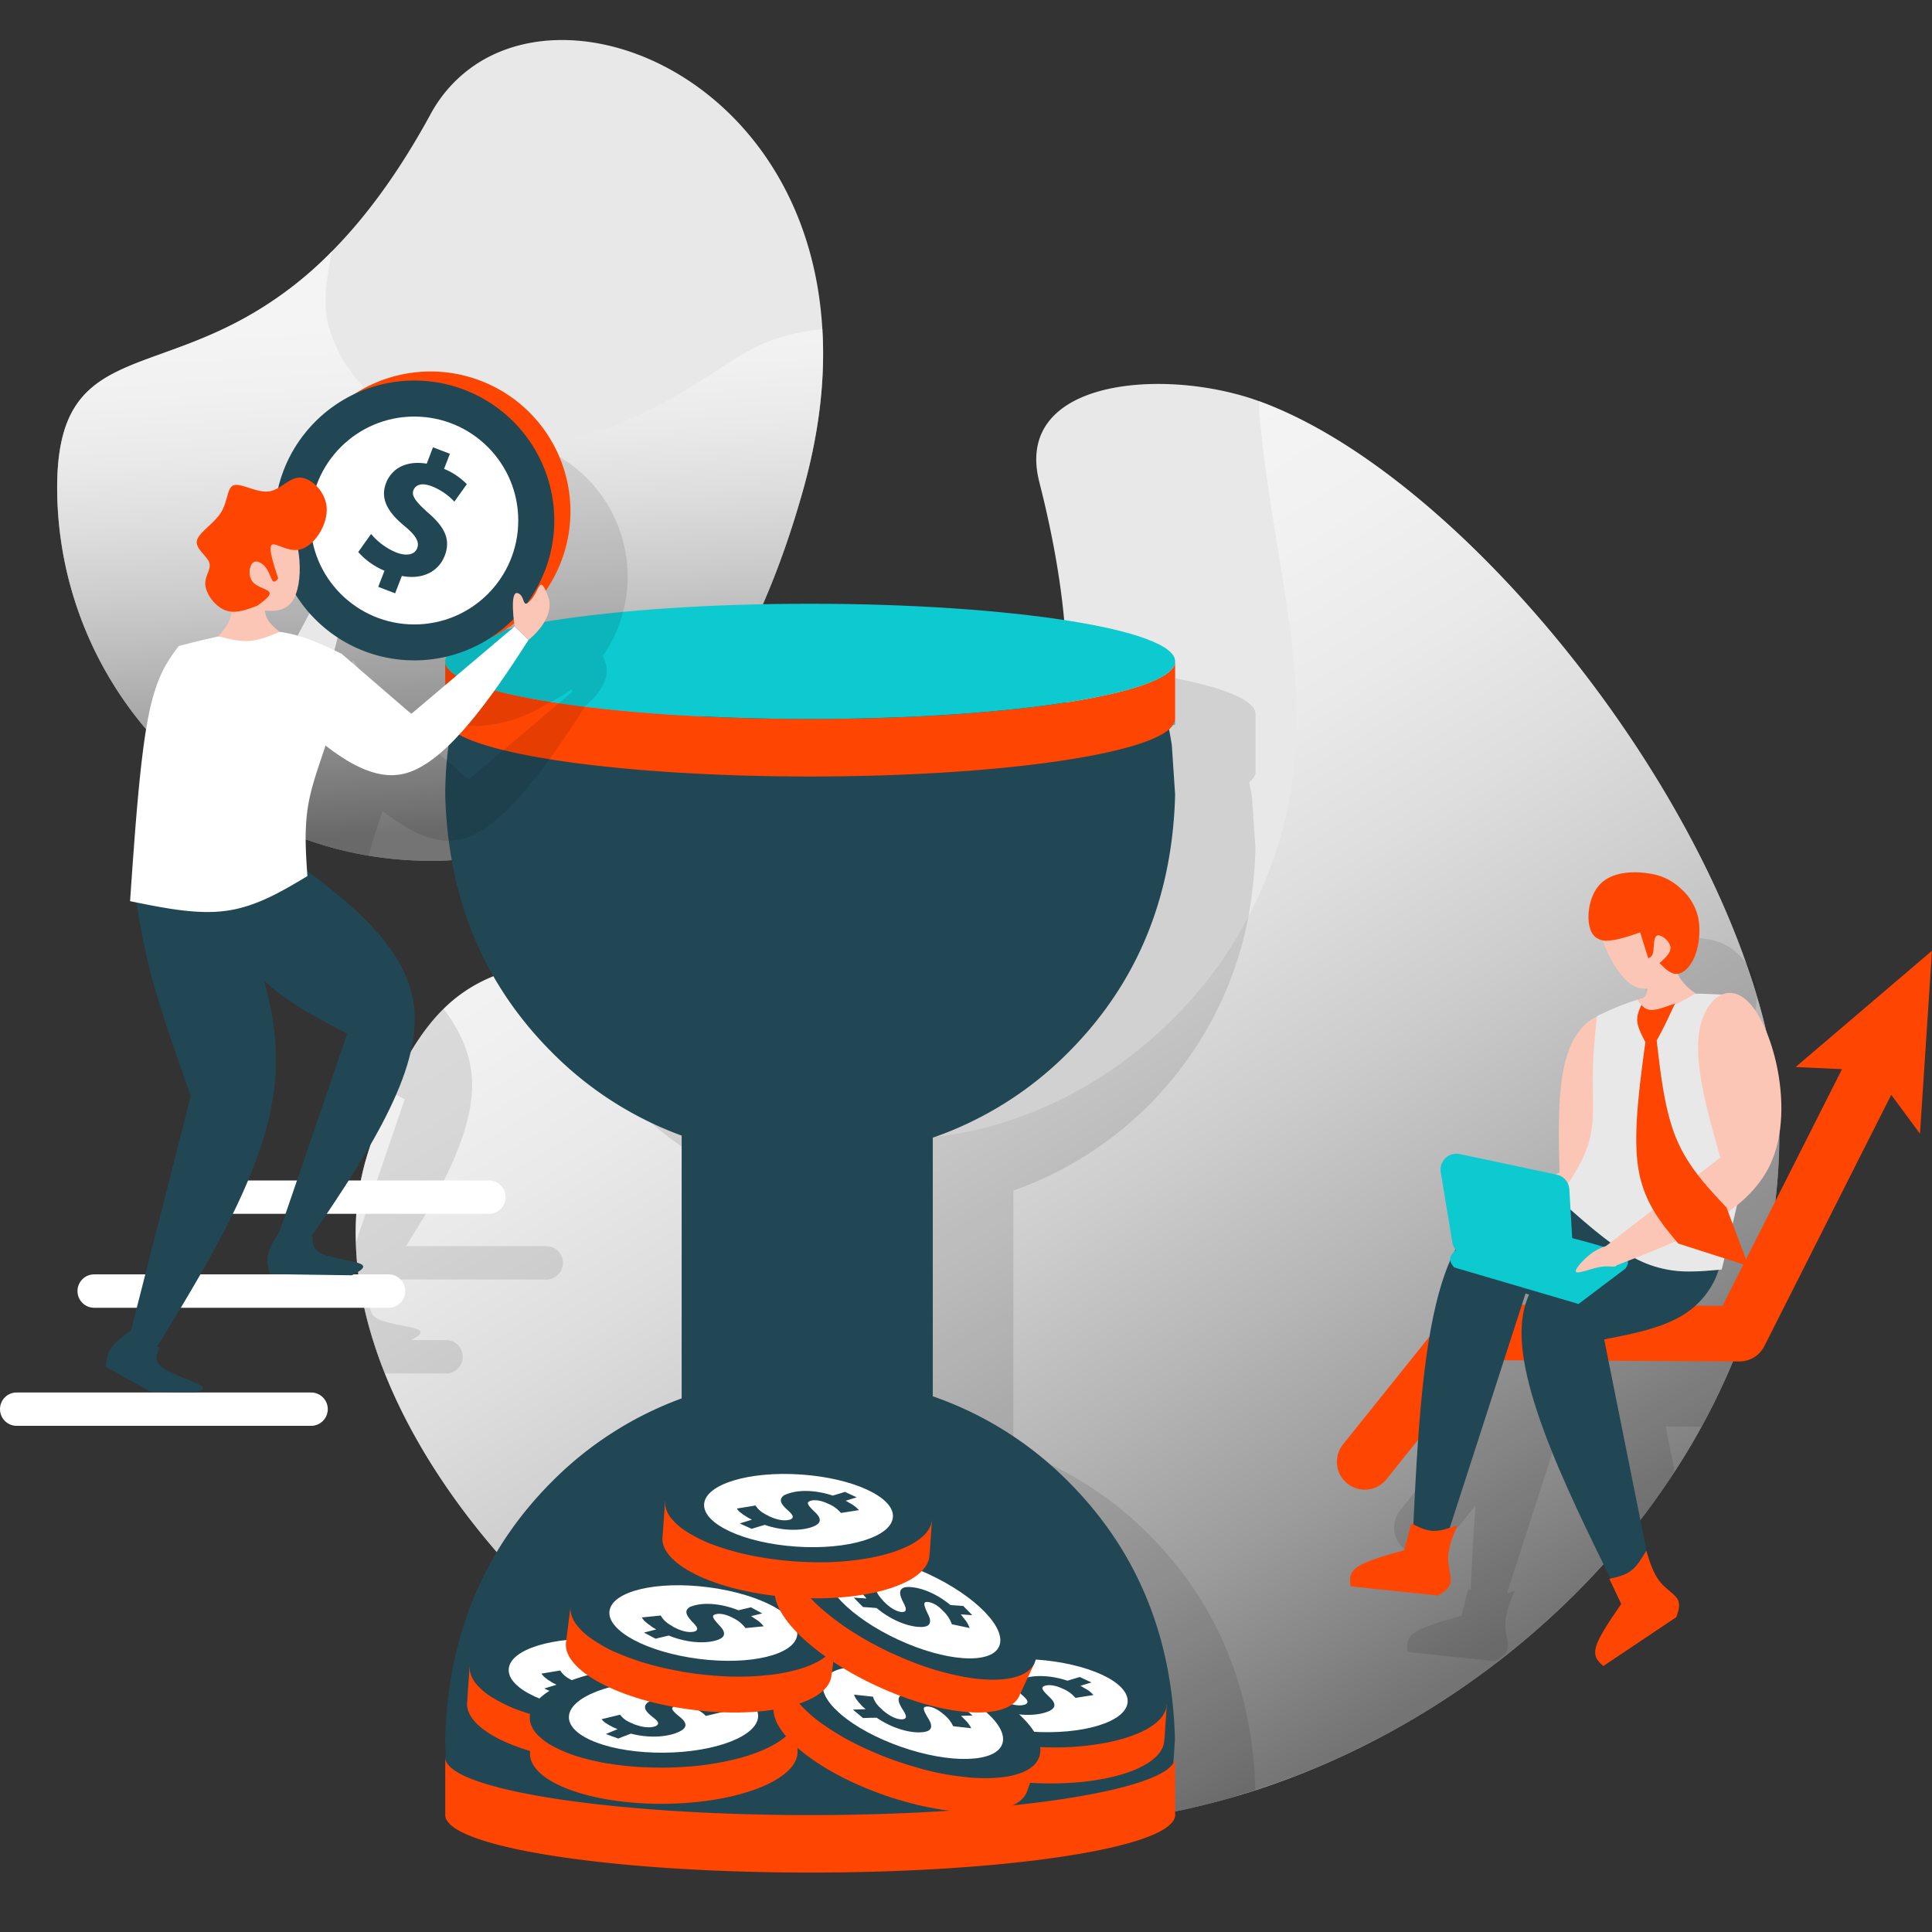 <svg xmlns="http://www.w3.org/2000/svg" xmlns:xlink="http://www.w3.org/1999/xlink" viewBox="0 0 800 800"><rect x="0" y="0" width="800" height="800" fill="#333333" stroke="none"/><defs><style>.cls-1{isolation:isolate;}.cls-2{fill:#e8e8e8;}.cls-3,.cls-4{opacity:0.5;mix-blend-mode:overlay;}.cls-3{fill:url(#linear-gradient);}.cls-4{fill:url(#linear-gradient-2);}.cls-10,.cls-5{opacity:0.1;}.cls-6{fill:#0dc9d0;}.cls-7{fill:#214754;}.cls-8{fill:#ff4502;}.cls-9{fill:#fff;}.cls-11{fill:#fcc6b6;}</style><linearGradient id="linear-gradient" x1="179.96" y1="135.31" x2="192.48" y2="343.43" gradientUnits="userSpaceOnUse"><stop offset="0" stop-color="#fff"/><stop offset="0.1" stop-color="#fafafa"/><stop offset="0.23" stop-color="#ebebeb"/><stop offset="0.36" stop-color="#d3d3d3"/><stop offset="0.5" stop-color="#b1b1b1"/><stop offset="0.65" stop-color="#858585"/><stop offset="0.81" stop-color="#4f4f4f"/><stop offset="0.96" stop-color="#111"/><stop offset="1"/></linearGradient><linearGradient id="linear-gradient-2" x1="327.88" y1="293.2" x2="581.37" y2="708.64" xlink:href="#linear-gradient"/></defs><g class="cls-1"><g id="Layer_1" data-name="Layer 1"><path class="cls-2" d="M332.82,201.92C310,284.14,263.66,356.43,178.3,356.43a156.53,156.53,0,0,1-25.63-2.11,154.68,154.68,0,0,1-129-152.4c0-57.1,35.57-45.27,81.57-72.51a156.07,156.07,0,0,0,32.2-25.34c13.37-13.51,27.17-31.69,40.82-56.74a57.42,57.42,0,0,1,20.16-21.54c47.61-29.5,136.47,13,142.1,110.56C341.72,156,339.46,177.9,332.82,201.92Z"/><path class="cls-3" d="M332.82,201.92C310,284.14,263.66,356.43,178.3,356.43a156.53,156.53,0,0,1-25.63-2.11,154.68,154.68,0,0,1-129-152.4c0-57.1,35.57-45.27,81.57-72.51a156.07,156.07,0,0,0,32.2-25.34c-2.26,11.25-3.58,21.61-1.75,29.28,6,24.9,28.55,42.72,53.6,49.07h.07a77.61,77.61,0,0,0,15.85,2.48,96.7,96.7,0,0,0,16-.43h.22c25.12-2.7,49.21-14.17,70.61-28,8.11-5.18,16-10.81,24.83-14.53a82.15,82.15,0,0,1,23.66-5.62C341.72,156,339.46,177.9,332.82,201.92Z"/><path class="cls-2" d="M736.77,469.91c0,42.72-11.83,83.76-32.2,120.85-3.43,6.28-7.16,12.49-11.1,18.55a319.15,319.15,0,0,1-22.34,30.16c-58.93,69.88-149.7,116.39-240.76,116.39-115.08,0-233.59-93.39-271-187.15-7.31-18.33-11.54-36.66-12-54.33a109.88,109.88,0,0,1,4.89-36.66,262,262,0,0,1,9.42-25.55c6.94-15.85,14.24-26.73,22-34.4a61.71,61.71,0,0,1,22.57-14.24c50.31-18.47,289.83,54.18,224.1-203.95-11-43.15,52.65-47.46,91.06-33.44C596.28,193.38,688.72,301,723.05,398.86q2.4,6.67,4.38,13.36v.15A233.25,233.25,0,0,1,733.85,439,177.08,177.08,0,0,1,736.77,469.91Z"/><path class="cls-4" d="M736.77,469.91c0,42.72-11.83,83.76-32.2,120.85-3.43,6.28-7.16,12.49-11.1,18.55a319.15,319.15,0,0,1-22.34,30.16c-39.36,46.66-92.89,82.95-151.3,101.79a288.1,288.1,0,0,1-89.46,14.6c-70.39,0-142-34.9-195.62-83.61-34-30.74-60.83-67.1-75.43-103.54-7.31-18.33-11.54-36.66-12-54.33a109.88,109.88,0,0,1,4.89-36.66,262,262,0,0,1,9.42-25.55c6.94-15.85,14.24-26.73,22-34.4a61.71,61.71,0,0,1,22.57-14.24,271.35,271.35,0,0,1,25.78,11.69c37.75,19.49,73.09,45.93,114.71,54,66.45,12.85,136.48-27.38,168.76-86.89.43-.88,1-1.68,1.38-2.56,38-72.44,11.32-132.32,4.82-207.09-.22-2.26-.29-4.45-.29-6.57C596.28,193.38,688.72,301,723.05,398.86q2.4,6.67,4.38,13.36v.15A233.25,233.25,0,0,1,733.85,439,177.08,177.08,0,0,1,736.77,469.91Z"/><path class="cls-5" d="M519.9,319.63V295.75c0-13.14-67.69-23.8-151.16-23.8s-151.08,10.66-151.08,23.8v23.88a4.07,4.07,0,0,0,.88,2.48,9.1,9.1,0,0,0,1.68,1.76,148.92,148.92,0,0,0-2.56,27v.37c.58,21.32,4.53,40.89,12,58.56.73,1.83,1.53,3.65,2.41,5.41a144.64,144.64,0,0,0,29.86,42.49,146.34,146.34,0,0,0,53.67,34.4v108.8a147.35,147.35,0,0,0-53.67,34.39,145.34,145.34,0,0,0-27.16,37C288.35,721,360,755.86,430.37,755.86a288.1,288.1,0,0,0,89.46-14.6c-.08-1.9-.15-3.87-.22-5.77q-3.61-59.81-44-100.19a146.42,146.42,0,0,0-56-35.19V493A149.95,149.95,0,0,0,516.9,379.8a196.17,196.17,0,0,0,2.71-22.27c.07-2.19.22-4.38.22-6.65l-1.39-20.52c-.29-2.19-.73-4.3-1.17-6.42a13.44,13.44,0,0,0,1.75-1.83A4.07,4.07,0,0,0,519.9,319.63Z"/><path class="cls-6" d="M185.24,300.21h-.88v-2.49A4.11,4.11,0,0,0,185.24,300.21Z"/><path class="cls-6" d="M486.6,297.72v2.49h-.88A4.11,4.11,0,0,0,486.6,297.72Z"/><path class="cls-7" d="M442.31,613.43a146.41,146.41,0,0,0-56.06-35.25V471.08a146.41,146.41,0,0,0,56.06-35.25q40.4-40.41,44-100.17c.13-2.21.23-4.43.28-6.68l-1.37-20.5q-.87-5.48-2-10.76H187.6A153.83,153.83,0,0,0,184.37,329c0,.13,0,.27,0,.4h0q1.74,63.94,44.25,106.44a146.41,146.41,0,0,0,53.64,34.39V579.05a146.39,146.39,0,0,0-53.64,34.38q-42.51,42.51-44.25,106.45h0c0,.13,0,.26,0,.39a153.76,153.76,0,0,0,3.23,31.27H483.15q1.17-5.29,2-10.77l1.37-20.5c-.05-2.25-.15-4.47-.28-6.68Q482.71,653.84,442.31,613.43Z"/><path class="cls-8" d="M483.14,705.87l-16.2-1.1c-9.74-4.5-23.4-7.8-38.66-8.83s-29.25.39-39.51,3.53l-16.17-1.1-1,14.28h.07a5,5,0,0,0-.13.65c-.8,11.65,23.31,22.78,53.84,24.85s55.92-5.7,56.71-17.35c0-.22,0-.44,0-.66h.09Z"/><path class="cls-7" d="M483.12,705.87c-.47,7.06-10,12.66-24.19,15.59-.6.13-1.2.25-1.8.33a112.41,112.41,0,0,1-15.22,1.68c-2.47.11-5,.13-7.61.07a2.63,2.63,0,0,1-.57,0c-2.4-.06-4.81-.16-7.28-.31l-.1,0c-2-.16-3.92-.36-5.83-.53-.31,0-.69-.11-1-.14s-.75-.1-1.12-.13A128.49,128.49,0,0,1,404,719.87a.65.65,0,0,0-.38-.07c-2.31-.6-4.47-1.23-6.58-1.87q-2.59-.85-5-1.73a58,58,0,0,1-9.73-4.78,26.54,26.54,0,0,1-6.87-5.65,11.41,11.41,0,0,1-2.82-6.2.55.55,0,0,0,0-.26s0-.11,0-.16c0-.26,0-.52,0-.78.21-2.69,1.7-5.19,4.34-7.41,8.57-7.32,29-11.51,52.39-10,14.91,1,28.25,4.21,37.95,8.58C477.39,694.06,483.51,699.92,483.12,705.87Z"/><ellipse class="cls-9" cx="427.86" cy="702.12" rx="14.96" ry="39.18" transform="translate(-301.62 1081.47) rotate(-86.12)"/><path class="cls-7" d="M452.56,701.64a11.74,11.74,0,0,0-2.65-2.14c-.31-.19-.68-.39-1.12-.62a9.7,9.7,0,0,0-1.42-.81l4.59-1.41-4.85-2.25L442,695.94c-6.51-2.17-13.23-2.49-17.91-1a9.19,9.19,0,0,0-1.9.74l-.09,0a2.12,2.12,0,0,0-.7.49c-1.49,1.26-.95,2.86.79,4.67,0,.07.06,0,.11.11a14.28,14.28,0,0,0,1.1,1.07,13.74,13.74,0,0,1,1.59,1.6c.79,1.1.56,1.76-.74,2.27l-.09,0c-2.16.64-5.23.07-8.1-1.26a2.46,2.46,0,0,1-.94-.48,15.31,15.31,0,0,1-2.47-1.4,9.75,9.75,0,0,1-2.6-2.72l-7.74,1.26a3.49,3.49,0,0,0,.82,1c.07,0,.07,0,0,.09a9.94,9.94,0,0,0,1.22,1,6.45,6.45,0,0,0,1.38.94,11.58,11.58,0,0,0,1.4.87l1.38.71-.67.21-4.35,1.35.44.23,4.48,2,2.34-.72,3.07-.91c6.88,2.38,14,2.55,18.78,1.12,3.83-1.15,4.91-2.7,3.23-5.09a17.5,17.5,0,0,0-1.73-1.81c-2.33-2.24-3.1-3.41-1.93-4a2,2,0,0,1,.44-.21c1.52-.5,4-.42,7.27,1.11a13.82,13.82,0,0,1,5.34,3.76c.07,0,.07,0,.11.12l7.49-1.19Z"/><path class="cls-8" d="M305,697.56l-16.2-1.1c-9.74-4.5-23.4-7.8-38.66-8.83s-29.25.39-39.51,3.53l-16.17-1.1-1,14.27h.07a4.53,4.53,0,0,0-.13.64c-.8,11.66,23.31,22.79,53.84,24.86s55.92-5.7,56.71-17.36c0-.22,0-.43,0-.65h.09Z"/><path class="cls-7" d="M305,697.56c-.47,7.06-10,12.66-24.19,15.59-.6.12-1.2.25-1.8.33a114,114,0,0,1-15.22,1.68c-2.47.11-5,.13-7.61.06a2.08,2.08,0,0,1-.57,0c-2.4-.06-4.81-.17-7.28-.32l-.1,0c-2-.15-3.92-.35-5.83-.52l-1-.15c-.37,0-.75-.1-1.12-.12a130.8,130.8,0,0,1-14.41-2.59.68.68,0,0,0-.38-.08c-2.31-.6-4.47-1.23-6.58-1.87q-2.59-.84-5-1.73a57.28,57.28,0,0,1-9.73-4.78,26.14,26.14,0,0,1-6.87-5.65,11.42,11.42,0,0,1-2.82-6.19.55.55,0,0,0,0-.26s0-.11,0-.16c0-.26,0-.52,0-.78.21-2.69,1.7-5.19,4.34-7.41,8.56-7.33,29-11.51,52.39-10,14.91,1,28.25,4.21,37.95,8.58C299.28,685.75,305.4,691.61,305,697.56Z"/><ellipse class="cls-9" cx="249.75" cy="693.81" rx="14.96" ry="39.18" transform="translate(-459.38 896.02) rotate(-86.12)"/><path class="cls-7" d="M274.45,693.32a11.75,11.75,0,0,0-2.65-2.13c-.31-.19-.68-.4-1.12-.63a9.71,9.71,0,0,0-1.42-.8l4.59-1.41L269,686.1l-5.08,1.53c-6.51-2.17-13.23-2.49-17.91-1a9.81,9.81,0,0,0-1.9.73l-.09,0a2.13,2.13,0,0,0-.7.5c-1.49,1.25-.95,2.86.79,4.67,0,.06.06,0,.11.11a12.63,12.63,0,0,0,1.1,1.06,14.5,14.5,0,0,1,1.59,1.61c.79,1.1.56,1.76-.74,2.27l-.09,0c-2.16.64-5.23.06-8.1-1.26a2.46,2.46,0,0,1-.94-.48,15.31,15.31,0,0,1-2.47-1.41,9.87,9.87,0,0,1-2.6-2.71L224.23,693a3.4,3.4,0,0,0,.82,1c.07,0,.07,0,0,.09a9.94,9.94,0,0,0,1.22,1,6.07,6.07,0,0,0,1.38.93,9.52,9.52,0,0,0,1.4.87l1.38.72-.67.21-4.35,1.34.44.24,4.48,2,2.34-.73,3.07-.91c6.88,2.39,14,2.56,18.78,1.13,3.83-1.16,4.91-2.71,3.23-5.09a17.5,17.5,0,0,0-1.73-1.81c-2.33-2.24-3.1-3.41-1.93-4a1.39,1.39,0,0,1,.44-.21c1.52-.5,4-.43,7.27,1.1a13.91,13.91,0,0,1,5.34,3.77c.07,0,.07,0,.11.12l7.49-1.2Z"/><path class="cls-8" d="M486.6,273.85v23.87a4.11,4.11,0,0,1-.88,2.49c-7.88,12-72.21,21.32-150.28,21.32s-142.31-9.35-150.2-21.32a4.11,4.11,0,0,1-.88-2.49V273.85c0,13.21,67.69,23.87,151.08,23.87S486.6,287.06,486.6,273.85Z"/><path class="cls-8" d="M486.6,727.71v23.87a4.11,4.11,0,0,1-.88,2.49c-7.88,12-72.21,21.32-150.28,21.32S193.13,766,185.24,754.07a4.11,4.11,0,0,1-.88-2.49V727.71c0,13.21,67.69,23.87,151.08,23.87S486.6,740.92,486.6,727.71Z"/><path class="cls-6" d="M486.6,273.85c0,13.21-67.69,23.87-151.16,23.87s-151.08-10.66-151.08-23.87S252.05,250,335.44,250,486.6,260.7,486.6,273.85Z"/><path class="cls-8" d="M330.14,710.36l-16.23.13c-10.06-3.75-23.93-6-39.23-5.88s-29.13,2.6-39.12,6.51l-16.21.13.12,14.3h.06c0,.22-.08.44-.08.66.09,11.68,25,20.95,55.57,20.71s55.33-9.92,55.24-21.6c0-.22-.08-.43-.09-.65h.08Z"/><path class="cls-7" d="M330.12,710.36c.07,7.08-9,13.38-22.94,17.38-.59.17-1.17.34-1.77.46A113.64,113.64,0,0,1,290.36,731q-3.67.45-7.59.64a2.23,2.23,0,0,1-.56.06c-2.4.12-4.81.2-7.29.24l-.09,0c-2,0-3.94-.06-5.85-.08-.32,0-.7-.06-1-.07s-.76,0-1.13,0a127.86,127.86,0,0,1-14.56-1.49.86.86,0,0,0-.39,0c-2.34-.42-4.54-.88-6.7-1.36-1.76-.44-3.48-.88-5.15-1.35a57.85,57.85,0,0,1-10.07-4,26.29,26.29,0,0,1-7.27-5.12,11.38,11.38,0,0,1-3.29-6,.59.59,0,0,0,0-.25c0-.05,0-.12,0-.16,0-.26,0-.52-.07-.78,0-2.7,1.31-5.3,3.77-7.72,8-7.95,28-13.67,51.48-13.89,14.95-.11,28.49,2.06,38.5,5.68C323.51,699,330.06,704.4,330.12,710.36Z"/><ellipse class="cls-9" cx="274.73" cy="710.8" rx="39.18" ry="14.96" transform="translate(-5.68 2.22) rotate(-0.46)"/><path class="cls-7" d="M299.33,708.45a11.85,11.85,0,0,0-2.81-1.93c-.32-.16-.7-.34-1.16-.53a9.78,9.78,0,0,0-1.48-.7l4.47-1.75-5-1.88-5,1.91c-6.66-1.67-13.39-1.48-17.94.32a10.22,10.22,0,0,0-1.84.87l-.09,0a2.17,2.17,0,0,0-.66.55c-1.38,1.36-.72,2.92,1.14,4.59,0,.07.07,0,.12.11.35.31.7.62,1.18,1a13,13,0,0,1,1.7,1.48c.88,1,.7,1.71-.56,2.31l-.08,0c-2.11.8-5.21.46-8.18-.64a2.5,2.5,0,0,1-1-.41,15.83,15.83,0,0,1-2.57-1.21,9.85,9.85,0,0,1-2.8-2.51l-7.62,1.83a3.35,3.35,0,0,0,.9,1c.06,0,.06,0,.05.09a8.77,8.77,0,0,0,1.29.86,5.82,5.82,0,0,0,1.44.83,9.54,9.54,0,0,0,1.46.76l1.43.61-.65.26L250.91,718l.46.2,4.62,1.7,2.27-.9,3-1.14c7,1.85,14.19,1.49,18.81-.3,3.74-1.44,4.69-3.07,2.84-5.32a17.36,17.36,0,0,0-1.87-1.67c-2.48-2.06-3.34-3.17-2.22-3.8.1-.12.25-.15.43-.25,1.47-.61,4-.73,7.32.55a13.72,13.72,0,0,1,5.62,3.36c.07,0,.07,0,.12.1l7.37-1.75Z"/><path class="cls-8" d="M430.35,727.51,415,722.16c-8.2-6.92-20.5-13.73-34.94-18.78s-28.3-7.38-39-7.07L325.76,691,321,704.47l.06,0c-.09.2-.22.38-.3.59-3.85,11,16.44,28.15,45.33,38.24s55.43,9.34,59.28-1.69c.08-.21.08-.43.14-.64l.08,0Z"/><path class="cls-7" d="M430.33,727.51c-2.32,6.68-13,9.56-27.46,8.61-.61,0-1.22-.07-1.82-.16a114.46,114.46,0,0,1-15.12-2.41q-3.62-.82-7.36-2a2.85,2.85,0,0,1-.55-.13c-2.3-.7-4.59-1.44-6.94-2.24H371c-1.84-.67-3.68-1.38-5.47-2.05l-.95-.41c-.34-.12-.69-.3-1-.42A130.07,130.07,0,0,1,350.31,720a.67.67,0,0,0-.34-.17c-2.07-1.19-4-2.37-5.85-3.55q-2.26-1.5-4.4-3a58.18,58.18,0,0,1-8.12-7.19,26.51,26.51,0,0,1-5.12-7.27,11.45,11.45,0,0,1-1.08-6.73.48.48,0,0,0,.07-.25c0-.05.06-.09.06-.15.06-.25.13-.5.2-.75.91-2.54,3-4.55,6.14-6,10.2-4.8,31-3.42,53.15,4.29,14.11,4.94,26.13,11.55,34.33,18.34C427.94,714.6,432.29,721.88,430.33,727.51Z"/><ellipse class="cls-9" cx="378.04" cy="709.23" rx="14.96" ry="39.18" transform="translate(-416.2 832.14) rotate(-70.74)"/><path class="cls-7" d="M402,715.32a11.81,11.81,0,0,0-2-2.77c-.25-.26-.55-.55-.91-.89a9.75,9.75,0,0,0-1.16-1.16l4.8-.14-4.07-3.45-5.31.13c-5.7-3.83-12.1-5.92-17-5.76a10,10,0,0,0-2,.2l-.1,0a2.09,2.09,0,0,0-.8.29c-1.77.82-1.68,2.51-.48,4.71,0,.06.05,0,.07.14a13.85,13.85,0,0,0,.79,1.32,14.42,14.42,0,0,1,1.1,2c.47,1.27.07,1.84-1.31,2h-.1c-2.25.05-5.06-1.32-7.48-3.36a2.69,2.69,0,0,1-.78-.71,15.87,15.87,0,0,1-2-2,10,10,0,0,1-1.79-3.31l-7.79-.84a3.54,3.54,0,0,0,.52,1.22c.06,0,.06,0,0,.09a8.7,8.7,0,0,0,.92,1.25,6.12,6.12,0,0,0,1.08,1.27,12.3,12.3,0,0,0,1.11,1.21l1.15,1-.7,0-4.55.14.36.34,3.77,3.16,2.45-.08,3.21-.06c6,4.12,12.85,6.18,17.8,6.07,4-.1,5.45-1.31,4.47-4.06a18.43,18.43,0,0,0-1.19-2.2c-1.65-2.78-2.08-4.11-.82-4.33a2.14,2.14,0,0,1,.49-.09c1.6-.08,4,.66,6.71,3a13.73,13.73,0,0,1,4.16,5c.05,0,.05,0,.07.14l7.54.83Z"/><path class="cls-8" d="M346.21,679.12l-16.1-2C320.65,672,307.21,667.9,292,666s-29.22-1.34-39.65,1.19l-16.08-2.06-1.81,14.2h.07c0,.22-.14.42-.17.64-1.48,11.59,21.93,24.13,52.28,28s56.16-2.38,57.64-14c0-.22,0-.44,0-.66h.09Z"/><path class="cls-7" d="M346.19,679.12c-.88,7-10.7,12-25.07,14.13-.6.09-1.2.18-1.81.22a112,112,0,0,1-15.29.78q-3.7,0-7.61-.38a2.85,2.85,0,0,1-.57,0c-2.39-.2-4.79-.45-7.25-.75l-.1,0c-1.94-.27-3.89-.59-5.78-.87l-1-.21c-.37,0-.75-.14-1.11-.19a129.8,129.8,0,0,1-14.24-3.44.58.58,0,0,0-.37-.09c-2.27-.74-4.39-1.5-6.45-2.26-1.7-.67-3.34-1.34-4.93-2a57.62,57.62,0,0,1-9.44-5.34,26.4,26.4,0,0,1-6.52-6.05,11.41,11.41,0,0,1-2.45-6.35.47.47,0,0,0,0-.26s0-.11,0-.16c0-.26,0-.52,0-.78.36-2.67,2-5.08,4.77-7.14,9-6.81,29.58-9.78,52.88-6.84,14.82,1.91,27.95,5.87,37.38,10.81C341.17,667,346.94,673.21,346.19,679.12Z"/><ellipse class="cls-9" cx="291.25" cy="672.11" rx="14.96" ry="39.18" transform="translate(-412.32 875.92) rotate(-82.73)"/><path class="cls-7" d="M315.94,673.08a12.1,12.1,0,0,0-2.52-2.29c-.3-.2-.66-.43-1.08-.68a8.55,8.55,0,0,0-1.37-.89l4.67-1.14-4.71-2.53-5.16,1.23c-6.37-2.56-13.07-3.28-17.83-2.1a10.19,10.19,0,0,0-1.93.62l-.1,0a2.29,2.29,0,0,0-.72.46c-1.56,1.16-1.12,2.8.51,4.7,0,.07.06,0,.1.12a12.69,12.69,0,0,0,1,1.13,15,15,0,0,1,1.49,1.7c.73,1.14.45,1.79-.87,2.22l-.09,0c-2.2.51-5.23-.24-8-1.73a2.82,2.82,0,0,1-.91-.54,15.82,15.82,0,0,1-2.38-1.55,9.84,9.84,0,0,1-2.44-2.86l-7.79.79a3.49,3.49,0,0,0,.76,1.09c.06,0,.06,0,0,.09a10.63,10.63,0,0,0,1.16,1,6.07,6.07,0,0,0,1.32,1,10.76,10.76,0,0,0,1.35,1l1.33.8-.68.17L266.68,676l.43.25,4.34,2.31,2.38-.59,3.13-.72c6.72,2.78,13.85,3.38,18.67,2.23,3.9-.93,5.06-2.41,3.53-4.89a16.38,16.38,0,0,0-1.62-1.91c-2.19-2.37-2.89-3.58-1.7-4.07a1.63,1.63,0,0,1,.46-.18c1.55-.41,4-.19,7.19,1.53a13.85,13.85,0,0,1,5.11,4.08c.07,0,.07,0,.1.12l7.55-.75Z"/><path class="cls-8" d="M428.37,688.66l-14.72-6.83c-7.48-7.7-19-15.68-32.92-22.12s-27.44-10.13-38.15-10.88L327.88,642l-6,13,.06,0c-.11.19-.26.36-.36.56-4.92,10.6,13.59,29.63,41.35,42.52s54.24,14.75,59.16,4.15c.09-.2.12-.42.2-.63l.07,0Z"/><path class="cls-7" d="M428.35,688.66c-3,6.42-13.85,8.24-28.17,5.87-.6-.1-1.21-.2-1.8-.34a112,112,0,0,1-14.8-3.89q-3.52-1.17-7.14-2.67a3.14,3.14,0,0,1-.53-.19c-2.22-.92-4.43-1.88-6.69-2.91l-.1,0c-1.77-.84-3.53-1.74-5.24-2.57-.29-.15-.62-.36-.9-.51s-.66-.36-1-.51a131.65,131.65,0,0,1-12.52-7.59.66.66,0,0,0-.33-.21c-1.94-1.39-3.73-2.75-5.46-4.1q-2.13-1.72-4.09-3.43a57.83,57.83,0,0,1-7.37-8,26.55,26.55,0,0,1-4.38-7.74,11.36,11.36,0,0,1-.41-6.8.66.66,0,0,0,.09-.24c0-.05.06-.09.07-.14l.27-.73c1.16-2.44,3.45-4.23,6.71-5.36,10.62-3.77,31.16-.36,52.47,9.5,13.55,6.31,24.86,14.06,32.35,21.62C427.24,675.58,430.86,683.25,428.35,688.66Z"/><ellipse class="cls-9" cx="378.12" cy="665.33" rx="14.96" ry="39.18" transform="translate(-384.57 728.05) rotate(-65.09)"/><path class="cls-7" d="M401.35,673.74a12.09,12.09,0,0,0-1.71-3c-.22-.28-.49-.61-.82-1a9.85,9.85,0,0,0-1-1.26l4.79.33L398.86,665l-5.3-.39c-5.29-4.37-11.45-7.08-16.34-7.41a9.84,9.84,0,0,0-2,0h-.1a2,2,0,0,0-.83.21c-1.84.63-1.91,2.33-.94,4.64,0,0,.06,0,.06.14a14.05,14.05,0,0,0,.66,1.39,14.39,14.39,0,0,1,.9,2.07c.34,1.31-.11,1.84-1.5,1.85h-.1c-2.25-.18-4.9-1.82-7.11-4.08a2.76,2.76,0,0,1-.71-.79,15.43,15.43,0,0,1-1.8-2.2,10.11,10.11,0,0,1-1.46-3.46l-7.66-1.61a3.29,3.29,0,0,0,.39,1.26s0,0,0,.1a8.77,8.77,0,0,0,.79,1.33,6.23,6.23,0,0,0,1,1.37,10.48,10.48,0,0,0,1,1.31c.38.42.71.79,1,1.17l-.69-.05-4.55-.3.33.37,3.44,3.51,2.45.17,3.2.25c5.57,4.69,12.18,7.42,17.12,7.79,4,.3,5.55-.76,4.84-3.59a16.81,16.81,0,0,0-1-2.31c-1.36-2.93-1.66-4.29-.38-4.39a1.87,1.87,0,0,1,.49,0c1.6.08,3.91,1,6.39,3.64a14,14,0,0,1,3.64,5.43c.05,0,.05,0,.06.15l7.41,1.57Z"/><path class="cls-8" d="M385.92,629.24l-16.19-1.11c-9.75-4.5-23.4-7.81-38.67-8.85s-29.24.37-39.51,3.51l-16.17-1.1-1,14.27h.06c0,.22-.11.43-.13.65-.79,11.65,23.31,22.79,53.84,24.88s55.92-5.67,56.72-17.33c0-.22,0-.44,0-.66h.08Z"/><path class="cls-7" d="M385.9,629.24c-.47,7-10,12.65-24.2,15.57-.6.13-1.19.25-1.8.33a114.07,114.07,0,0,1-15.21,1.68q-3.7.16-7.62.06a3.37,3.37,0,0,1-.57,0c-2.4-.07-4.81-.18-7.28-.33l-.1,0c-1.95-.16-3.92-.37-5.82-.53l-1-.15c-.37,0-.75-.1-1.12-.13a129.31,129.31,0,0,1-14.41-2.59.68.68,0,0,0-.38-.08c-2.3-.6-4.46-1.23-6.57-1.87-1.73-.57-3.41-1.14-5-1.73a58.94,58.94,0,0,1-9.74-4.78,26.43,26.43,0,0,1-6.85-5.66,11.43,11.43,0,0,1-2.83-6.2.55.55,0,0,0,0-.26s0-.11,0-.16c0-.26,0-.51,0-.77.2-2.69,1.7-5.19,4.34-7.41,8.57-7.33,29-11.5,52.39-9.94,14.91,1,28.25,4.22,37.95,8.6C380.17,617.43,386.3,623.29,385.9,629.24Z"/><ellipse class="cls-9" cx="330.64" cy="625.46" rx="14.96" ry="39.18" transform="translate(-315.9 912.71) rotate(-86.09)"/><path class="cls-7" d="M355.35,625a11.84,11.84,0,0,0-2.66-2.14c-.31-.19-.68-.39-1.11-.62a8.57,8.57,0,0,0-1.43-.81l4.6-1.41-4.85-2.25-5.08,1.53c-6.51-2.18-13.24-2.5-17.92-1a10.34,10.34,0,0,0-1.9.73l-.09,0a2.09,2.09,0,0,0-.69.5c-1.49,1.25-1,2.86.78,4.67,0,.06.07,0,.11.11a11.56,11.56,0,0,0,1.11,1.06A14.25,14.25,0,0,1,327.8,627c.79,1.1.56,1.76-.74,2.27l-.09,0c-2.16.64-5.23.06-8.1-1.26a2.55,2.55,0,0,1-.94-.49,15.75,15.75,0,0,1-2.47-1.4,9.75,9.75,0,0,1-2.6-2.72l-7.73,1.25a3.21,3.21,0,0,0,.81,1c.07,0,.07,0,.05.09a8.62,8.62,0,0,0,1.22,1,6,6,0,0,0,1.37.93,11.93,11.93,0,0,0,1.4.88l1.38.71-.67.21-4.35,1.34.44.24,4.47,2,2.35-.72,3.07-.91c6.88,2.38,14,2.56,18.78,1.14,3.83-1.16,4.91-2.71,3.23-5.09A14.88,14.88,0,0,0,337,625.7c-2.32-2.25-3.09-3.42-1.93-4a2.12,2.12,0,0,1,.45-.21c1.51-.5,4-.42,7.26,1.11a13.73,13.73,0,0,1,5.34,3.77c.07,0,.07,0,.11.11l7.49-1.18Z"/><g class="cls-10"><path d="M736.77,469.91a177.08,177.08,0,0,0-2.92-31c-2.77-.15-5.55-.22-8.25-.22.07-.07.15-.15.22-.15-2.19-1.68-4.45-3.28-6.06-5.69-.44-.73-.8-1.68-1.24-2.56,2.63-.36,5.4-3.14,7.08-7.52a29.78,29.78,0,0,0,1.83-10.44v-.15a23.69,23.69,0,0,0-.51-5.11,20.65,20.65,0,0,0-3.87-8.25,21,21,0,0,0-3.15-3.58,23,23,0,0,0-13.36-6.42,36.1,36.1,0,0,0-5.91-.52c-5.33,0-11.1,1.32-14.68,5.33-5,5.7-5.77,16.65-2.26,20.82a6,6,0,0,0,3.79,1.89c2.34,7.45,7.09,15.49,12,18.63a9.76,9.76,0,0,0,5.18,1.6,5.86,5.86,0,0,0,1.17-.14,6.91,6.91,0,0,1-.22,1.89c-.65,2.41-2.33,2.56-4,2.71,0,.07.07.14.14.21A105.93,105.93,0,0,0,684.93,448v.15c-3.95,1.61-7.82,5.62-10.44,11.17-6,12.63-5.48,33-5,53.38l-1.75.73L628.19,505a6.62,6.62,0,0,0-7.89,7.6l4.82,29.06a7.06,7.06,0,0,0,1.32,2.92c-.15.22-.22.51-.37.73-1.6,1.46-2,2.63-1.82,3.73-3.8,8.54-6.5,19.35-8.62,31.54l-9.42,11.76L579.85,625.3a11.51,11.51,0,0,0,1.75,16.21,11.65,11.65,0,0,0,7.23,2.56,11.53,11.53,0,0,0,9-4.38l4.31-5.34,8.84-11c-.81,11.32-1.46,23.08-2,35-.3-.15-.59-.29-1-.44l-2.85,11.17c-7.82,2.19-15.56,4.38-19.28,6.87s-3.29,5.26-2.92,8.1l36.22,3.8c2.33-1.46,4.74-2.92,5.18-5.55s-1.17-6.35-1-10.51,2-8.62,3.87-13.08l-3.21,1.1,22.41-69.37,8.4.07c2.27,14,8.33,30.82,16.29,48.93a319.15,319.15,0,0,0,22.34-30.16l-3.72-18.62,14.82.07C724.94,553.67,736.77,512.63,736.77,469.91Zm-81.42,97.56h-1.46l1.54-4.68a10,10,0,0,1,1.46.51A34.84,34.84,0,0,0,655.35,567.47Z"/><path d="M254.83,215.14a57.63,57.63,0,0,0-32-30.24,10.56,10.56,0,0,0-1.39-.43h-.22a55.5,55.5,0,0,0-31.84-2.05h-.07a57.42,57.42,0,0,0-19.43,8.33,57.12,57.12,0,0,0-19.71,15.55,55.51,55.51,0,0,0-9,15.55,54.56,54.56,0,0,0-2.27,7.38,12.12,12.12,0,0,1-3.94,1.46c-.37,0-.73.07-1.1.07-4.23,0-9.34-2.77-12.34-2.77a3.37,3.37,0,0,0-.87.07c-3,.88-2.49,6.57-5.41,11.25s-9.27,8.39-10,11.68,4.16,6.35,5.11,9.13-2,5.47-1.68,9.34,4.09,8.77,8.25,10.37a8.29,8.29,0,0,0,2.71.51,14.93,14.93,0,0,1-.59,2.56c-1,3.36-3,5.55-5,7.74.07,0,.21.07.29.07-5.48,1.1-11.1,2.56-16.72,4C93,301,88.27,307.29,84.91,324.89V325a153,153,0,0,0,67.76,29.29c1.53-6.14,3.8-12.34,5.77-18.41,5.55,4.17,11,7.82,16.58,10,6.06,2.41,12.19,3.14,18.25.95,16-5.55,33.44-29.87,49.29-54.77,0,0,11.61-8.83,8-18.11-.36-.95-.65-1.6-1-2.26a55.19,55.19,0,0,0,6.43-12A57.85,57.85,0,0,0,254.83,215.14Zm-108,75.35a64.24,64.24,0,0,0-7.67-1.53c.15-.07.22-.07.37-.15-2.49-2-4.9-4.08-5.77-6.93a7.78,7.78,0,0,1-.29-1.9c.8.07,1.6.22,2.33.22,3.65,0,6.65-1,8.69-3.73a15.47,15.47,0,0,0,1.68-3.14,57.34,57.34,0,0,0,5.7,7.74ZM194,322.77l-28.77-24.83h-.07c-1-.51-2-.95-3-1.46.44-1.75.88-3.5,1.32-5.33a59.42,59.42,0,0,0,11,5.62,57.67,57.67,0,0,0,52.36-5.55,51.63,51.63,0,0,0,9.86-5.91c.07.73.14,1.31.14,1.31ZM226.2,516H168.08c16.14-25.34,28.62-49.59,27.31-69.74-.73-10.51-5.11-19.79-11.69-28.48-7.81,7.67-15.11,18.55-22,34.4,2,1,3.87,2,5.84,3.06l-20.15,59.15c.44,17.67,4.67,36,12,54.33h25.33a6.9,6.9,0,0,0,0-13.8H170.2c2.92-1.61,5.4-3.14,2.92-4.38-2.78-1.32-11.47-2.19-15.78-4s-4.23-4.6-4.16-7.38c-.22.08-.36.08-.58.15,2.19-3.14,4.31-6.35,6.42-9.49H226.2a6.9,6.9,0,0,0,0-13.8Z"/></g><path class="cls-8" d="M800,393.68h0l-56.47,48.15,32.21,1.49-13-.61-49.48,98L697,540.61h0l-72.18-.36h-1.66l-15-.08h-.06a11.53,11.53,0,0,0-9,4.32l-16.62,20.72h0l-26.37,32.89a11.53,11.53,0,1,0,18,14.42l4.28-5.34h0l35.22-43.93h2l6.83,0,34.71.17h0l63.07.32h.06a11.53,11.53,0,0,0,10.29-6.33l52.55-104.07h0l2.23,3,9.67,13.1L800,393.68Z"/><path class="cls-11" d="M605.06,514.84l.07-12.3,40.64-17c-.5-20.4-1-40.79,5-53.41,3.45-7.25,9-11.93,14.18-11.93,3.81,0,7.37,2.57,9.63,8.55,5.32,14.06,3.47,47-9.3,64.51S628.77,512.8,605.06,514.84Z"/><path class="cls-7" d="M685,658.07l-11,9.77c-23.41-46.8-46.82-93.6-43.68-121.22s32.83-36,62.52-44.47c8.74,3.46,17.48,6.92,19.35,14.38s-3.13,18.91-12.26,25.92-22.41,9.6-35.67,12.17Z"/><path class="cls-7" d="M599.23,636l-14.36,3.15c2.45-52.27,4.9-104.55,21.13-127.1,8.27-11.49,20.11-15.27,33.71-15.27,13.1,0,27.84,3.51,42.57,7,5.94,7.29,11.87,14.58,9.86,22s-12,15-23.37,16.63a37.15,37.15,0,0,1-5.3.37c-10,0-20.89-3.6-31.77-7.19Z"/><path class="cls-2" d="M645.12,496.24c5.33-7.73,10.67-15.46,12.92-23.72s1.45-17,1.47-25.75.87-17.35,1.72-26c7.53-3.54,15.06-7.09,24.84-8.51a94.82,94.82,0,0,1,13.55-.83c6.48,0,13.39.4,20.29.8,4.52,9.41,9.05,18.81,7.88,37.71s-8,47.32-14.85,75.73c-4.33.41-8.66.82-13.05.82a46.9,46.9,0,0,1-19.27-3.73C669.31,517.88,657.22,507.06,645.12,496.24Z"/><path class="cls-6" d="M602.12,524.8l51.51,15.14,19.5-14.7c1.33-2.26,2.66-4.53-5.54-7.68s-25.92-7.2-43.65-11.25c-8.8,4.21-17.6,8.42-21.24,11.5S600.59,522.85,602.12,524.8Z"/><path class="cls-6" d="M596.58,485.4l4.84,29.12a6.58,6.58,0,0,0,4.62,5.23l37.17,11.1a6.59,6.59,0,0,0,8.46-6.71l-1.84-31.68a6.61,6.61,0,0,0-5.22-6.07l-40.16-8.52A6.6,6.6,0,0,0,596.58,485.4Z"/><path class="cls-11" d="M669,524.09l-4.47-7.76,47.81-37c-5.55-19.65-11.1-39.3-8.6-52.94,1.62-8.9,6.68-15.24,12.53-15.24,3.12,0,6.47,1.8,9.66,6,9.16,12,16.93,43.67,7.21,64.78S696.24,513.53,669,524.09Z"/><path class="cls-11" d="M666,515.74a19.59,19.59,0,0,0-7.57,3.69c-3,2.36-6.66,6.4-5.81,7.26a1,1,0,0,0,.69.19c1.78,0,6.16-1.75,9.47-2.28a18,18,0,0,1,2.77-.21c1,0,1.83.07,2.45.07.79,0,1.26-.11,1.37-.59C669.62,522.67,667.79,519.21,666,515.74Z"/><path class="cls-11" d="M677.83,413.87c1.69-.15,3.38-.3,4-2.71s.27-7.11-.12-11.79L692.55,397c1,3.13,1.92,6.26,3.52,8.65a24,24,0,0,0,6.06,5.7c-6,3.5-12,7-16,7.41a7.63,7.63,0,0,1-.82,0C681.75,418.84,679.79,416.35,677.83,413.87Z"/><path class="cls-11" d="M699,397.93l-10.21-24.22a106.16,106.16,0,0,0-14.93-1.61c-5.68,0-10,1.33-11.24,5.68-2.19,7.74,5.4,25.06,13.1,30A9.45,9.45,0,0,0,681,409.4C687,409.4,693,403.66,699,397.93Z"/><path class="cls-8" d="M679.17,386.08l3.34,10.73c.89-.41,1.78-.83,2.1-2.95s.06-5.92,1.62-6.49a1.45,1.45,0,0,1,.47-.07c1.69,0,4.53,2.42,4.95,4.65.46,2.44-2,4.65-4.48,6.85,2.26,2.23,4.52,4.47,7,4.47a2.55,2.55,0,0,0,.39,0c2.65-.25,5.59-3.1,7.34-7.63a29.79,29.79,0,0,0,1.28-15.73,22.44,22.44,0,0,0-7-11.78,23.42,23.42,0,0,0-13.43-6.45,36.94,36.94,0,0,0-5.85-.48c-5.35,0-11.12,1.27-14.71,5.34-5,5.64-5.8,16.64-2.28,20.79a6.81,6.81,0,0,0,5.52,2.15C669.32,389.46,674.25,387.77,679.17,386.08Z"/><path class="cls-8" d="M693.6,415.52c-1.41,3-2.82,6.06-4.08,8.62s-2.39,4.63-3.51,6.71c1.67,14.59,3.35,29.18,8.16,40.71s12.78,20,20.75,28.48l9.1,24.2-29.09-9.31c-7.12-8.54-14.24-17.08-16.51-31s.31-33.16,2.89-52.43c-1.53-2.93-3.07-5.86-3.34-8.43s.72-4.78,1.71-7a5.23,5.23,0,0,0,4.16,2.14h.28C686.44,418.14,690,416.83,693.6,415.52Z"/><path class="cls-8" d="M666.39,653.75l4.93,10.4c-4.59,6.68-9.18,13.36-10.42,17.64s.86,6.18,3,8.07l30.23-20.24c.9-2.64,1.8-5.27.45-7.54s-5-4.18-7.49-7.45-4-7.89-5.4-12.51c-1.89,3.17-3.77,6.35-6.31,8.29S669.59,653.05,666.39,653.75Z"/><path class="cls-8" d="M584.35,630.75l-2.87,11.14c-7.79,2.2-15.59,4.39-19.29,6.89s-3.3,5.29-2.89,8.09l36.17,3.79c2.38-1.45,4.76-2.89,5.17-5.5s-1.14-6.39-1-10.52,2-8.6,3.86-13.07c-3.3,1.17-6.6,2.34-9.66,2.34l-.49,0C590.17,633.76,587.26,632.25,584.35,630.75Z"/><path class="cls-2" d="M77.77,268.37l36,12.49,26.43-49.43,5.76,3c-5.6,29-11.19,58-24,69.12-4.88,4.22-10.8,5.84-17.36,5.84-10.65,0-23-4.25-35.35-8.49Z"/><path class="cls-8" d="M232.33,232.6A57.92,57.92,0,1,1,231.12,188,57.91,57.91,0,0,1,232.33,232.6Z"/><path class="cls-7" d="M225.6,236.37a57.94,57.94,0,0,1-108.11-41.72,57.13,57.13,0,0,1,9-15.53,57.94,57.94,0,0,1,99.14,57.25Z"/><circle class="cls-9" cx="171.56" cy="215.53" r="43.04"/><path class="cls-7" d="M177.33,212.38c-3.57-3.19-5.56-5.34-6.14-7.11a3.12,3.12,0,0,1,0-2.27c.78-2,3-3.41,7.64-1.63a25.78,25.78,0,0,1,9.31,6.35l5.16-7.23a27.94,27.94,0,0,0-9.42-6.34l2.41-6.25-7-2.68L176.7,192c-6-1-11,.4-14.13,3.71a12.4,12.4,0,0,0-2.71,4.31c-2.65,6.87,1.12,12.41,7.77,17.91,4.55,3.8,6.14,6.4,5.11,9.09s-4.45,3.36-8.53,1.79a26.7,26.7,0,0,1-10.55-7.72l-5.32,7.5a29.92,29.92,0,0,0,10.87,7.73L156.62,243l7,2.68,2.78-7.2c8.73,1.71,15.27-2,17.72-8.29S184.64,218.63,177.33,212.38Z"/><path class="cls-9" d="M39,527.69h121.9a6.92,6.92,0,0,1,6.91,6.92h0a6.92,6.92,0,0,1-6.91,6.91H39a6.91,6.91,0,0,1-6.91-6.91h0A6.91,6.91,0,0,1,39,527.69Z"/><path class="cls-9" d="M6.91,576.59h121.9a6.92,6.92,0,0,1,6.91,6.91h0a6.91,6.91,0,0,1-6.91,6.91H6.91A6.91,6.91,0,0,1,0,583.5H0A6.91,6.91,0,0,1,6.91,576.59Z"/><path class="cls-9" d="M80.56,488.8H202.45a6.91,6.91,0,0,1,6.91,6.91h0a6.91,6.91,0,0,1-6.91,6.91H80.56a6.91,6.91,0,0,1-6.91-6.91h0A6.91,6.91,0,0,1,80.56,488.8Z"/><path class="cls-8" d="M135.72,473.78h0Z"/><path class="cls-7" d="M52.18,559,79,453.88c-6-17-12-33.95-15.91-48.35s-5.75-26.21-7.59-38l33.59-11c14.44,30.57,28.89,61.13,24.3,95.6S85.22,524.88,61.6,563.25Z"/><path class="cls-7" d="M125.42,517.22l-11-3.43L143.8,428c-14.67-7.62-29.33-15.24-39.1-26.88s-14.65-27.33-19.52-43l29.2-6.84c27.72,20,55.43,40.08,57.27,67.74S149.45,482,125.42,517.22Z"/><path class="cls-9" d="M53.86,373.15c11,2.25,21.91,4.49,32.05,4.49a56.31,56.31,0,0,0,8-.53c12.23-1.73,22.81-8,33.38-14.34-.7-10.13-1.41-20.27.55-30.63s6.56-20.95,9.29-31.22,3.57-20.22,4.42-30.16c-9.26-4.47-18.51-8.93-29.76-9.48-.81,0-1.64-.06-2.47-.06-10.7,0-23,3.13-35.29,6.27-4.72,6.3-9.44,12.6-12.79,30.21S55.85,344.23,53.86,373.15Z"/><path class="cls-9" d="M141.46,270.72l28.83,24.89,42.8-36.2,5.79,5.51c-15.9,24.91-33.35,49.2-49.31,54.79-6.1,2.13-12.19,1.44-18.3-1-9.9-3.93-19.81-12.43-29.72-20.93Z"/><path class="cls-11" d="M90.39,263.45c2-2.21,4-4.41,5-7.75s1-7.81,1-12.28l14.27,1c-.74,3.7-1.47,7.4-.62,10.28s3.31,4.91,5.76,6.95c-4.17,1.72-8.34,3.44-12.58,3.74-.47,0-.94.05-1.42.05C98,265.44,94.21,264.44,90.39,263.45Z"/><path class="cls-11" d="M92.14,213l-2,34c7.9,3,15.81,5.95,22,5.95,3.62,0,6.63-1,8.66-3.73,5.46-7.25,3.8-26.47-2.16-34.51-2.79-3.78-6.54-5.09-10.79-5.09C103,209.68,97.58,211.35,92.14,213Z"/><path class="cls-8" d="M106.55,250.8c2.87-2.1,5.74-4.2,5-5.56s-5-2-6.92-4.3-1.47-6.44,0-7.84a2.05,2.05,0,0,1,1.46-.58c1.32,0,2.85,1.06,3.94,2.46,1.53,2,2.15,4.63,2.86,5.5a.84.84,0,0,0,.63.36c.54,0,1.1-.65,1.67-1.3-2.1-6.51-4.2-13-2.56-14a1.16,1.16,0,0,1,.6-.14c1.72,0,5.25,2.34,9.1,2.34a8.31,8.31,0,0,0,2.66-.43c5.33-1.78,10.61-9.91,10.29-16.8S129,198,124.36,197.78h-.25c-4.55,0-8,5.1-12.81,5.71a9.51,9.51,0,0,1-1.08.06c-4.28,0-9.35-2.77-12.34-2.77a3.45,3.45,0,0,0-.94.12c-3,.83-2.48,6.55-5.4,11.25s-9.26,8.37-10,11.7,4.15,6.28,5.11,9.1-2,5.49-1.63,9.31,4,8.79,8.19,10.41a9.81,9.81,0,0,0,3.58.64C99.94,253.3,103.25,252.05,106.55,250.8Z"/><path class="cls-7" d="M115.65,510.05c-2,3.25-4,6.49-4.67,9.41s.06,5.52.76,8.13l34,.48c3.17-1.7,6.34-3.39,3.6-4.7s-11.4-2.23-15.7-4.07-4.25-4.59-4.19-7.35a28,28,0,0,1-7,1.39,7.64,7.64,0,0,1-1.08-.07C119.1,513,117.38,511.5,115.65,510.05Z"/><path class="cls-7" d="M53.85,551.08c-3.05,2.29-6.1,4.58-7.78,7.06s-2,5.17-2.25,7.85l18.35,10.19,18.13.41c2.74-.69,5.49-1.37,2.48-3.09S71,569,67.26,566.27s-2.48-5.58-1.22-8.38c-3-.29-6-.57-8-1.71S54.93,553.07,53.85,551.08Z"/><path class="cls-11" d="M213.09,259.41s-2.24-14.73,1.2-13.83,1.65,7.2,5.48,2.93,3.57-11,7.13-1.73-8,18.14-8,18.14Z"/></g></g></svg>
